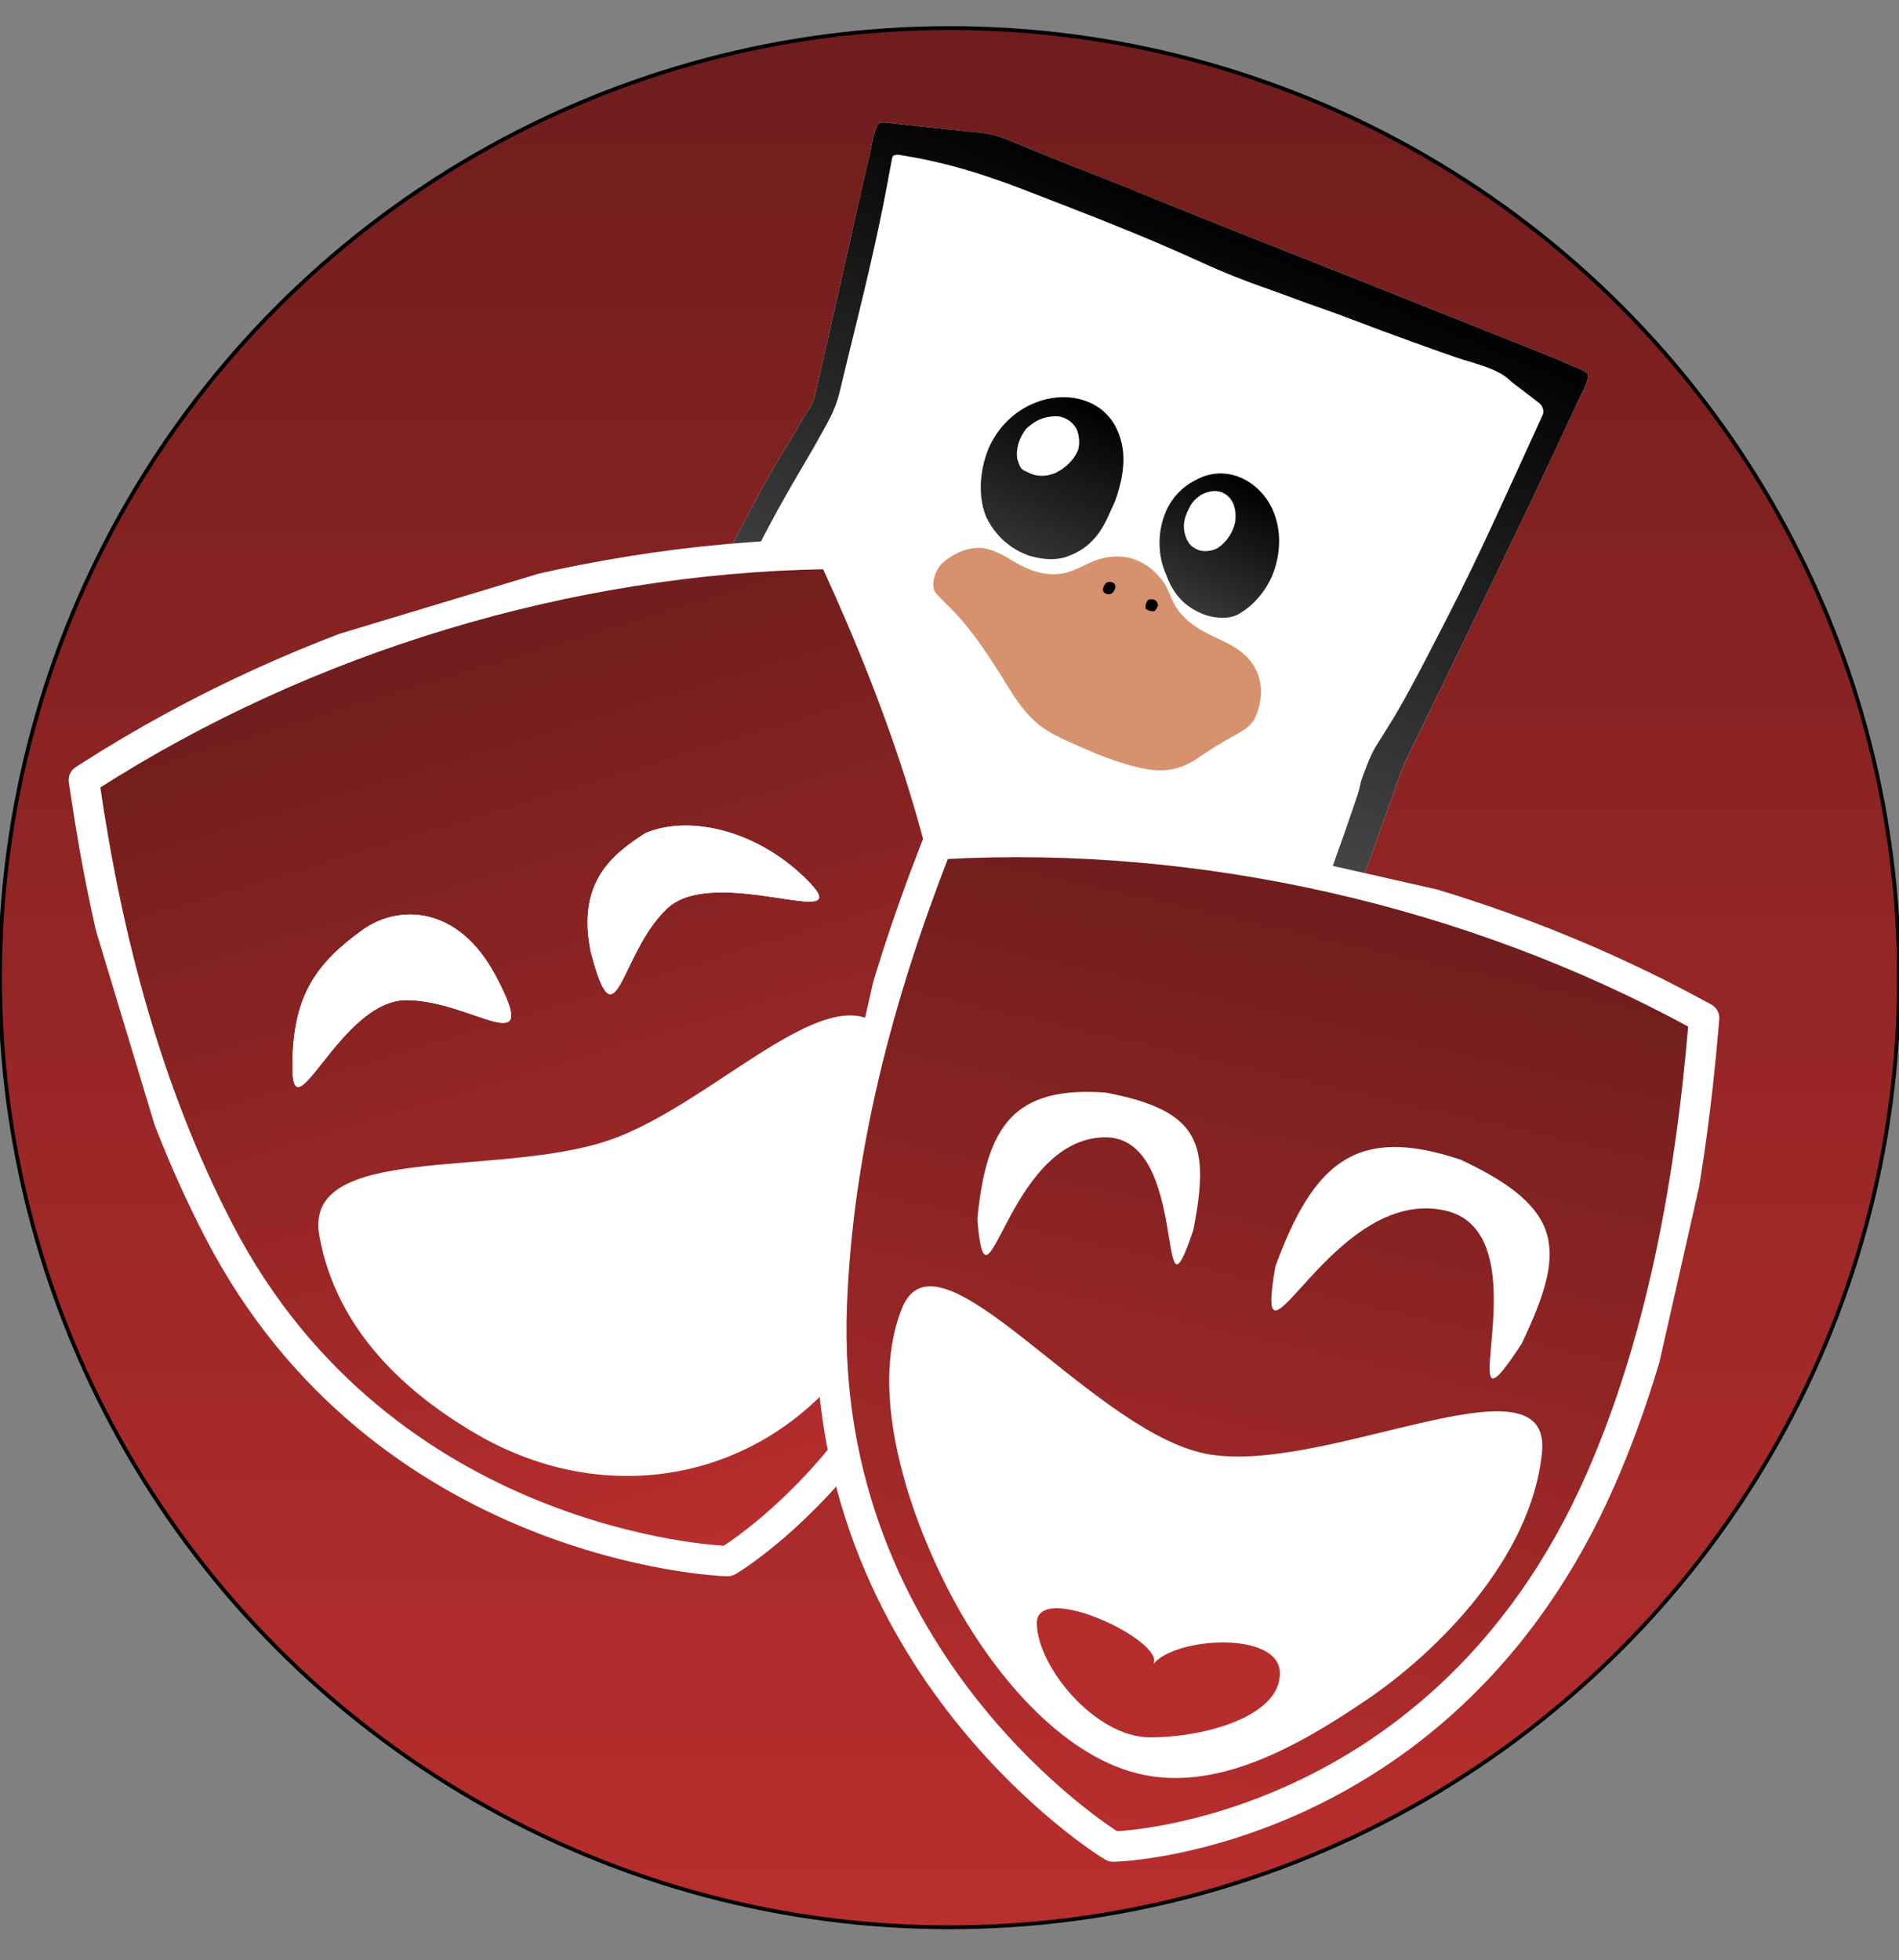 <svg width="500" height="516" viewBox="0 0 500 516" fill="none" xmlns="http://www.w3.org/2000/svg">
<rect x="0" y="0" width="500" height="516" fill="#808080" stroke="none"/>
<circle cx="250" cy="257.389" r="250" fill="url(#paint0_linear_66_1064)"/>
<circle cx="250" cy="257.389" r="250" stroke="black"/>
<g clip-path="url(#clip0_66_1064)">
<path d="M418.012 98.373C418.333 100.428 416.796 102.769 415.949 104.593C415.815 104.885 415.681 105.176 415.546 105.468C415.177 106.27 414.805 107.071 414.434 107.872C414.191 108.394 413.949 108.917 413.707 109.439C412.438 112.178 411.162 114.915 409.884 117.649C409.745 117.946 409.745 117.946 409.603 118.25C400.474 137.771 391.055 157.156 378.31 183.403C378.187 183.656 378.063 183.91 377.936 184.171C376.634 186.847 375.331 189.522 374.025 192.197C373.341 193.598 372.66 195.001 371.981 196.405C371.575 197.245 371.164 198.084 370.75 198.921C369.125 202.254 367.955 205.771 366.728 209.264C366.392 210.219 366.053 211.173 365.714 212.128C365.645 212.324 365.575 212.52 365.504 212.722C365.361 213.123 365.219 213.525 365.076 213.926C364.858 214.541 364.641 215.155 364.423 215.77C363.437 218.552 362.443 221.33 361.44 224.105C361.37 224.299 361.301 224.492 361.229 224.691C360.869 225.687 360.509 226.683 360.149 227.679C357.782 234.228 355.427 240.78 353.084 247.337C352.997 247.58 352.997 247.58 352.908 247.828C351.748 251.074 350.588 254.321 349.429 257.568C348.887 259.087 348.345 260.607 347.802 262.126C347.696 262.423 347.589 262.721 347.483 263.019C346.246 266.481 345.004 269.941 343.748 273.396C343.693 273.548 343.638 273.701 343.581 273.858C342.998 275.46 342.415 277.062 341.83 278.663C341.735 278.925 341.64 279.187 341.541 279.457C341.365 279.942 341.187 280.427 341.01 280.912C340.6 282.037 340.222 283.16 339.887 284.309C339.544 285.164 339.156 285.997 338.77 286.834C338.67 287.057 338.57 287.28 338.467 287.51C338.321 287.829 338.321 287.829 338.171 288.154C338.083 288.347 337.995 288.54 337.904 288.739C337.622 289.214 337.622 289.214 336.9 289.657C335.483 289.357 334.173 288.318 332.984 287.525C332.839 287.43 332.695 287.335 332.547 287.237C331.539 286.547 330.708 285.763 329.853 284.893C328.734 283.795 327.54 282.778 326.354 281.752C325.908 281.365 325.464 280.976 325.019 280.586C323.486 279.252 321.927 277.958 320.315 276.719C320.134 276.58 319.953 276.441 319.767 276.298C317.72 274.733 315.624 273.24 313.522 271.75C313.099 271.45 312.677 271.15 312.255 270.849C311.153 270.066 310.052 269.284 308.95 268.502C307.625 267.562 306.301 266.62 304.976 265.678C303.912 264.921 302.847 264.165 301.78 263.411C298.414 261.028 298.414 261.028 296.843 259.862C293.715 257.55 290.397 255.735 286.948 253.963C285.732 253.338 284.522 252.702 283.312 252.065C281.205 250.957 279.096 249.854 276.985 248.753C275.77 248.119 274.555 247.485 273.342 246.849C265.022 242.49 256.649 238.539 247.977 234.938C247.218 234.622 246.46 234.305 245.701 233.987C239.041 231.2 232.376 228.619 225.474 226.478C224.852 226.284 224.229 226.089 223.607 225.894C223.293 225.795 222.978 225.697 222.663 225.598C222.508 225.549 222.352 225.501 222.191 225.45C221.722 225.304 221.253 225.157 220.784 225.011C218.846 224.405 216.912 223.79 214.98 223.166C210.492 221.716 206.022 220.307 201.438 219.184C200.082 218.845 198.735 218.468 197.391 218.081C189.252 215.739 180.835 214.388 172.412 213.6C171.594 213.523 170.778 213.441 169.961 213.355C168.242 213.177 166.538 213.024 164.81 212.979C162.432 212.91 162.432 212.91 161.477 212.07C161.181 211.497 161.164 211.224 161.214 210.574C161.456 209.945 161.711 209.348 161.997 208.74C162.082 208.555 162.167 208.37 162.254 208.179C162.539 207.559 162.828 206.939 163.116 206.32C163.321 205.875 163.526 205.43 163.731 204.985C164.291 203.771 164.852 202.559 165.415 201.347C166.008 200.068 166.599 198.787 167.191 197.506C168.19 195.344 169.191 193.182 170.193 191.02C171.211 188.825 172.227 186.628 173.242 184.431C184.035 161.063 184.035 161.063 188.55 151.919C188.804 151.405 189.056 150.89 189.308 150.375C191.705 145.476 194.224 140.641 196.765 135.815C197.207 134.976 197.648 134.136 198.086 133.295C200.915 127.873 203.891 122.589 207.135 117.403C208.125 115.818 209.073 114.21 210.015 112.595C211.021 110.874 212.035 109.167 213.137 107.505C213.912 106.221 214.39 104.982 214.721 103.521C214.758 103.362 214.795 103.204 214.832 103.04C214.953 102.515 215.071 101.989 215.188 101.463C215.274 101.086 215.36 100.71 215.447 100.333C215.679 99.317 215.908 98.301 216.138 97.284C216.38 96.212 216.624 95.14 216.868 94.069C217.269 92.309 217.669 90.549 218.068 88.79C218.591 86.478 219.12 84.168 219.651 81.858C221.36 74.411 223.04 66.957 224.692 59.497C225.522 55.749 226.354 52.003 227.213 48.262C227.253 48.085 227.293 47.909 227.335 47.727C227.825 45.598 228.327 43.471 228.85 41.349C229.089 40.365 229.286 39.383 229.457 38.385C229.802 36.37 230.294 34.367 231.279 32.56C232.039 32.154 232.654 32.209 233.496 32.302C233.755 32.33 234.014 32.357 234.281 32.386C234.703 32.434 234.703 32.434 235.134 32.484C235.428 32.516 235.723 32.548 236.026 32.581C236.825 32.668 237.623 32.757 238.421 32.847C239.25 32.94 240.078 33.03 240.907 33.12C241.908 33.23 242.909 33.339 243.91 33.45C245.88 33.667 247.851 33.879 249.823 34.081C250.051 34.105 250.28 34.128 250.515 34.152C251.359 34.239 252.202 34.325 253.046 34.41C253.236 34.43 253.427 34.449 253.623 34.469C253.786 34.485 253.95 34.502 254.118 34.519C254.662 34.575 255.205 34.635 255.749 34.695C256.484 34.776 257.219 34.846 257.956 34.909C260.922 35.19 263.43 35.999 266.167 37.141C266.601 37.317 267.035 37.493 267.469 37.668C268.606 38.128 269.741 38.594 270.875 39.062C271.993 39.523 273.113 39.978 274.233 40.433C274.453 40.523 274.673 40.612 274.9 40.704C275.345 40.885 275.79 41.066 276.235 41.247C276.913 41.522 277.59 41.799 278.267 42.075C281.235 43.286 284.217 44.453 287.211 45.598C291.297 47.163 295.35 48.801 299.397 50.464C304.985 52.76 310.587 55.021 316.2 57.255C316.392 57.332 316.584 57.408 316.782 57.487C319.138 58.425 321.495 59.362 323.851 60.299C325.842 61.09 327.833 61.882 329.823 62.674C331.395 63.299 332.966 63.924 334.538 64.549C334.904 64.695 335.27 64.84 335.636 64.986C339.929 66.694 344.225 68.395 348.523 70.092C354.978 72.639 361.427 75.205 367.874 77.775C368.299 77.944 368.299 77.944 368.732 78.117C371.419 79.189 374.107 80.26 376.794 81.332C377.404 81.575 378.014 81.819 378.625 82.062C378.776 82.123 378.928 82.183 379.084 82.245C381.549 83.228 384.014 84.211 386.479 85.193C389.045 86.215 391.611 87.238 394.177 88.261C395.604 88.831 397.03 89.4 398.458 89.968C408.61 94.009 408.61 94.009 413.395 96.05C413.555 96.117 413.715 96.185 413.88 96.255C414.322 96.443 414.763 96.633 415.204 96.823C415.445 96.927 415.687 97.031 415.936 97.139C416.68 97.501 417.349 97.876 418.012 98.373Z" fill="white"/>
<path d="M418.012 98.373C418.333 100.428 416.796 102.769 415.949 104.593C415.815 104.885 415.681 105.176 415.546 105.468C415.177 106.27 414.805 107.071 414.434 107.872C414.191 108.394 413.949 108.917 413.707 109.439C412.438 112.178 411.162 114.915 409.884 117.649C409.745 117.946 409.745 117.946 409.603 118.25C400.474 137.771 391.055 157.156 378.31 183.403C378.187 183.656 378.063 183.91 377.936 184.171C376.634 186.847 375.331 189.522 374.025 192.197C373.341 193.598 372.66 195.001 371.981 196.405C371.575 197.245 371.164 198.084 370.75 198.921C369.125 202.254 367.955 205.771 366.728 209.264C366.392 210.219 366.053 211.173 365.714 212.128C365.645 212.324 365.575 212.52 365.504 212.722C365.361 213.123 365.219 213.525 365.076 213.926C364.858 214.541 364.641 215.155 364.423 215.77C363.437 218.552 362.443 221.33 361.44 224.105C361.37 224.299 361.301 224.492 361.229 224.691C360.869 225.687 360.509 226.683 360.149 227.679C357.782 234.228 355.427 240.78 353.084 247.337C352.997 247.58 352.997 247.58 352.908 247.828C351.748 251.074 350.588 254.321 349.429 257.568C348.887 259.087 348.345 260.607 347.802 262.126C347.696 262.423 347.589 262.721 347.483 263.019C346.246 266.481 345.004 269.941 343.748 273.396C343.693 273.548 343.638 273.701 343.581 273.858C342.998 275.46 342.415 277.062 341.83 278.663C341.735 278.925 341.64 279.187 341.541 279.457C341.365 279.942 341.187 280.427 341.01 280.912C340.6 282.037 340.222 283.16 339.887 284.309C339.544 285.164 339.156 285.997 338.77 286.834C338.67 287.057 338.57 287.28 338.467 287.51C338.321 287.829 338.321 287.829 338.171 288.154C338.083 288.347 337.995 288.54 337.904 288.739C337.622 289.214 337.622 289.214 336.9 289.657C335.483 289.357 334.173 288.318 332.984 287.525C332.839 287.43 332.695 287.335 332.547 287.237C331.539 286.547 330.708 285.763 329.853 284.893C328.734 283.795 327.54 282.778 326.354 281.752C325.908 281.365 325.464 280.976 325.019 280.586C323.486 279.252 321.927 277.958 320.315 276.719C320.134 276.58 319.953 276.441 319.767 276.298C317.72 274.733 315.624 273.24 313.522 271.75C313.099 271.45 312.677 271.15 312.255 270.849C311.153 270.066 310.052 269.284 308.95 268.502C307.625 267.562 306.301 266.62 304.976 265.678C303.912 264.921 302.847 264.165 301.78 263.411C298.414 261.028 298.414 261.028 296.843 259.862C293.715 257.55 290.397 255.735 286.948 253.963C285.732 253.338 284.522 252.702 283.312 252.065C281.205 250.957 279.096 249.854 276.985 248.753C275.77 248.119 274.555 247.485 273.342 246.849C265.022 242.49 256.649 238.539 247.977 234.938C247.218 234.622 246.46 234.305 245.701 233.987C239.041 231.2 232.376 228.619 225.474 226.478C224.852 226.284 224.229 226.089 223.607 225.894C223.293 225.795 222.978 225.697 222.663 225.598C222.508 225.549 222.352 225.501 222.191 225.45C221.722 225.304 221.253 225.157 220.784 225.011C218.846 224.405 216.912 223.79 214.98 223.166C210.492 221.716 206.022 220.307 201.438 219.184C200.082 218.845 198.735 218.468 197.391 218.081C189.252 215.739 180.835 214.388 172.412 213.6C171.594 213.523 170.778 213.441 169.961 213.355C168.242 213.177 166.538 213.024 164.81 212.979C162.432 212.91 162.432 212.91 161.477 212.07C161.181 211.497 161.164 211.224 161.214 210.574C161.456 209.945 161.711 209.348 161.997 208.74C162.082 208.555 162.167 208.37 162.254 208.179C162.539 207.559 162.828 206.939 163.116 206.32C163.321 205.875 163.526 205.43 163.731 204.985C164.291 203.771 164.852 202.559 165.415 201.347C166.008 200.068 166.599 198.787 167.191 197.506C168.19 195.344 169.191 193.182 170.193 191.02C171.211 188.825 172.227 186.628 173.242 184.431C184.035 161.063 184.035 161.063 188.55 151.919C188.804 151.405 189.056 150.89 189.308 150.375C191.705 145.476 194.224 140.641 196.765 135.815C197.207 134.976 197.648 134.136 198.086 133.295C200.915 127.873 203.891 122.589 207.135 117.403C208.125 115.818 209.073 114.21 210.015 112.595C211.021 110.874 212.035 109.167 213.137 107.505C213.912 106.221 214.39 104.982 214.721 103.521C214.758 103.362 214.795 103.204 214.832 103.04C214.953 102.515 215.071 101.989 215.188 101.463C215.274 101.086 215.36 100.71 215.447 100.333C215.679 99.317 215.908 98.301 216.138 97.284C216.38 96.212 216.624 95.14 216.868 94.069C217.269 92.309 217.669 90.549 218.068 88.79C218.591 86.478 219.12 84.168 219.651 81.858C221.36 74.411 223.04 66.957 224.692 59.497C225.522 55.749 226.354 52.003 227.213 48.262C227.253 48.085 227.293 47.909 227.335 47.727C227.825 45.598 228.327 43.471 228.85 41.349C229.089 40.365 229.286 39.383 229.457 38.385C229.802 36.37 230.294 34.367 231.279 32.56C232.039 32.154 232.654 32.209 233.496 32.302C233.755 32.33 234.014 32.357 234.281 32.386C234.703 32.434 234.703 32.434 235.134 32.484C235.428 32.516 235.723 32.548 236.026 32.581C236.825 32.668 237.623 32.757 238.421 32.847C239.25 32.94 240.078 33.03 240.907 33.12C241.908 33.23 242.909 33.339 243.91 33.45C245.88 33.667 247.851 33.879 249.823 34.081C250.051 34.105 250.28 34.128 250.515 34.152C251.359 34.239 252.202 34.325 253.046 34.41C253.236 34.43 253.427 34.449 253.623 34.469C253.786 34.485 253.95 34.502 254.118 34.519C254.662 34.575 255.205 34.635 255.749 34.695C256.484 34.776 257.219 34.846 257.956 34.909C260.922 35.19 263.43 35.999 266.167 37.141C266.601 37.317 267.035 37.493 267.469 37.668C268.606 38.128 269.741 38.594 270.875 39.062C271.993 39.523 273.113 39.978 274.233 40.433C274.453 40.523 274.673 40.612 274.9 40.704C275.345 40.885 275.79 41.066 276.235 41.247C276.913 41.522 277.59 41.799 278.267 42.075C281.235 43.286 284.217 44.453 287.211 45.598C291.297 47.163 295.35 48.801 299.397 50.464C304.985 52.76 310.587 55.021 316.2 57.255C316.392 57.332 316.584 57.408 316.782 57.487C319.138 58.425 321.495 59.362 323.851 60.299C325.842 61.09 327.833 61.882 329.823 62.674C331.395 63.299 332.966 63.924 334.538 64.549C334.904 64.695 335.27 64.84 335.636 64.986C339.929 66.694 344.225 68.395 348.523 70.092C354.978 72.639 361.427 75.205 367.874 77.775C368.299 77.944 368.299 77.944 368.732 78.117C371.419 79.189 374.107 80.26 376.794 81.332C377.404 81.575 378.014 81.819 378.625 82.062C378.776 82.123 378.928 82.183 379.084 82.245C381.549 83.228 384.014 84.211 386.479 85.193C389.045 86.215 391.611 87.238 394.177 88.261C395.604 88.831 397.03 89.4 398.458 89.968C408.61 94.009 408.61 94.009 413.395 96.05C413.555 96.117 413.715 96.185 413.88 96.255C414.322 96.443 414.763 96.633 415.204 96.823C415.445 96.927 415.687 97.031 415.936 97.139C416.68 97.501 417.349 97.876 418.012 98.373ZM383.616 94.168C383.356 94.078 383.096 93.989 382.828 93.896C382.561 93.804 382.295 93.713 382.021 93.618C378.587 92.432 375.171 91.198 371.755 89.961C371.591 89.902 371.426 89.842 371.257 89.781C366.31 87.991 361.38 86.159 356.463 84.287C353.362 83.106 350.258 81.951 347.118 80.874C344.722 80.052 342.349 79.173 339.975 78.289C337.875 77.508 335.772 76.737 333.655 76.003C327.774 73.953 322.035 71.682 316.376 69.081C301.455 62.228 286.092 56.311 270.774 50.41C270.287 50.222 269.799 50.033 269.312 49.845C265.947 48.544 262.564 47.322 259.134 46.203C258.979 46.153 258.823 46.102 258.663 46.05C252.124 43.924 245.507 42.235 238.724 41.094C238.469 41.05 238.215 41.006 237.952 40.961C237.716 40.923 237.48 40.885 237.237 40.846C236.927 40.796 236.927 40.796 236.61 40.745C235.985 40.713 235.668 40.769 235.116 41.061C234.896 41.529 234.896 41.529 234.806 42.099C234.742 42.416 234.742 42.416 234.677 42.738C234.637 42.953 234.598 43.169 234.558 43.39C234.521 43.58 234.483 43.77 234.445 43.966C234.33 44.562 234.223 45.158 234.116 45.755C234.03 46.225 233.944 46.696 233.857 47.167C233.811 47.416 233.766 47.666 233.718 47.922C230.75 63.975 226.775 79.827 222.885 95.675C222.553 97.028 222.226 98.382 221.905 99.738C221.718 100.524 221.528 101.309 221.337 102.094C221.253 102.445 221.17 102.796 221.088 103.147C220.518 105.598 219.67 107.757 218.541 110C218.448 110.184 218.356 110.369 218.26 110.56C218.043 110.981 217.816 111.396 217.589 111.812C217.505 111.965 217.421 112.118 217.335 112.276C217.059 112.778 216.782 113.28 216.503 113.781C216.405 113.96 216.306 114.139 216.204 114.323C214.24 117.876 212.182 121.373 210.119 124.87C202.794 137.293 196.329 150.052 190.31 163.157C189.616 164.666 188.92 166.174 188.225 167.682C186.985 170.368 185.747 173.055 184.511 175.742C183.314 178.343 182.117 180.943 180.918 183.543C180.844 183.705 180.769 183.867 180.692 184.033C180.317 184.846 179.942 185.659 179.567 186.472C176.488 193.15 173.412 199.829 170.338 206.508C171.51 206.891 172.592 207.184 173.82 207.348C174.145 207.393 174.47 207.438 174.795 207.484C174.965 207.507 175.134 207.53 175.309 207.553C182.668 208.561 189.904 210.054 197.1 211.883C197.27 211.926 197.441 211.969 197.616 212.014C205.134 213.917 212.574 216.107 220.005 218.323C220.293 218.409 220.293 218.409 220.586 218.496C224.963 219.801 229.271 221.316 233.583 222.819C234.014 222.969 234.446 223.118 234.877 223.268C243.938 226.414 252.792 229.962 261.484 234.019C262.169 234.339 262.855 234.658 263.541 234.976C275.581 240.569 287.476 246.421 298.775 253.415C298.961 253.53 299.148 253.646 299.34 253.765C305.104 257.337 310.737 261.113 316.366 264.893C317.457 265.626 318.548 266.356 319.64 267.087C328.128 272.762 328.128 272.762 331.523 275.197C331.717 275.335 331.911 275.473 332.112 275.616C332.276 275.734 332.439 275.852 332.608 275.974C333.01 276.265 333.01 276.265 333.539 276.202C334.721 273.276 335.821 270.326 336.894 267.359C337.065 266.887 337.236 266.415 337.407 265.944C337.862 264.688 338.317 263.431 338.771 262.175C339.055 261.389 339.339 260.604 339.623 259.819C342.204 252.683 344.755 245.538 347.251 238.371C347.418 237.893 347.584 237.414 347.751 236.935C347.86 236.621 347.97 236.307 348.079 235.993C348.912 233.604 349.756 231.218 350.608 228.835C350.665 228.675 350.722 228.515 350.781 228.351C351.01 227.711 351.239 227.072 351.467 226.433C353.17 221.675 354.858 216.913 356.474 212.125C356.546 211.912 356.618 211.699 356.693 211.48C356.893 210.888 357.092 210.295 357.289 209.703C357.346 209.535 357.403 209.367 357.462 209.194C357.796 208.183 358.041 207.176 358.257 206.134C358.408 205.467 358.629 204.839 358.871 204.199C358.966 203.946 359.062 203.693 359.16 203.432C359.258 203.175 359.357 202.917 359.459 202.651C359.556 202.393 359.653 202.135 359.753 201.868C360.531 199.814 361.361 197.889 362.544 196.036C362.751 195.708 362.957 195.38 363.163 195.052C363.271 194.882 363.378 194.712 363.489 194.538C364.062 193.63 364.63 192.72 365.198 191.809C365.368 191.537 365.368 191.537 365.541 191.259C369.526 184.874 372.985 178.233 376.444 171.553C376.524 171.4 376.603 171.247 376.684 171.089C377.868 168.802 379.048 166.514 380.225 164.224C380.466 163.756 380.707 163.287 380.948 162.819C385.316 154.334 389.448 145.746 393.437 137.077C393.643 136.629 393.849 136.181 394.056 135.733C395.219 133.205 396.38 130.675 397.539 128.144C398.158 126.791 398.779 125.438 399.402 124.085C400.371 121.977 401.337 119.867 402.295 117.754C402.738 116.777 403.183 115.801 403.632 114.826C404.049 113.923 404.46 113.017 404.867 112.109C405.016 111.779 405.167 111.449 405.32 111.121C405.528 110.674 405.729 110.225 405.928 109.775C406.042 109.525 406.155 109.276 406.272 109.018C406.492 108.077 406.283 107.595 405.867 106.737C405.382 106.19 405.382 106.19 404.751 105.72C404.576 105.581 404.576 105.581 404.398 105.438C403.956 105.089 403.509 104.747 403.061 104.406C402.857 104.25 402.652 104.093 402.441 103.932C401.524 103.232 400.607 102.532 399.684 101.838C399.469 101.676 399.253 101.513 399.031 101.345C398.838 101.201 398.645 101.056 398.446 100.906C397.894 100.466 397.894 100.466 397.341 99.936C393.98 96.845 387.839 95.622 383.616 94.168Z" fill="url(#paint1_linear_66_1064)"/>
<path d="M306.727 153.84C307.401 155.023 307.952 156.238 308.445 157.506C310.26 162.063 314.455 165.191 318.779 167.215C319.165 167.4 319.551 167.584 319.936 167.769C320.535 168.054 321.133 168.338 321.734 168.619C326.126 170.678 329.441 173.002 331.295 177.687C332.571 181.591 332.081 185.653 330.291 189.277C329.101 191.522 326.926 192.552 324.783 193.75C321.53 195.586 318.349 197.514 315.277 199.642C310.978 202.598 306.692 203.349 301.581 202.432C294.579 201.08 287.951 198.254 281.496 195.297C281.312 195.214 281.129 195.13 280.94 195.044C277.803 193.614 274.742 192.091 272.241 189.664C272.005 189.437 272.005 189.437 271.763 189.205C269.064 186.547 267.038 183.437 265.059 180.228C260.782 173.298 256.171 166.05 250.412 160.253C250.298 160.138 250.185 160.023 250.067 159.905C249.491 159.324 248.911 158.746 248.327 158.173C245.905 155.759 245.905 155.759 245.693 153.853C245.807 151.811 246.672 149.665 248.134 148.22C251.214 145.597 254.693 143.979 258.792 144.264C261.604 144.712 264.424 146.228 266.797 147.755C271.079 150.328 275.588 151.914 280.595 150.827C282.656 150.241 284.558 149.299 286.48 148.369C294.309 144.621 301.923 146.559 306.727 153.84Z" fill="#D6926C"/>
<path d="M293.681 112.193C296.807 118.281 296.062 124.288 294.058 130.628C293.563 132.083 292.92 133.474 292.268 134.865C292.041 135.35 291.819 135.837 291.597 136.325C289.437 141.012 286.4 144.49 281.476 146.316C281.288 146.391 281.1 146.467 280.907 146.544C278.013 147.569 274.717 147.313 271.811 146.51C271.395 146.405 271.395 146.405 270.97 146.299C265.885 144.498 262.008 140.933 259.656 136.091C257.388 130.539 258.012 123.716 260.208 118.242C262.476 112.928 266.672 108.501 272.035 106.245C272.178 106.185 272.32 106.125 272.467 106.064C279.993 102.954 289.507 104.555 293.681 112.193Z" fill="url(#paint2_linear_66_1064)"/>
<path d="M335.022 134.046C337.461 139.475 337.242 145.516 335.18 151.036C333.51 155.207 330.381 159.134 326.515 161.427C326.328 161.538 326.142 161.649 325.95 161.763C323.499 163.034 320.292 162.768 317.703 162.015C313.316 160.502 310.392 158.069 308.204 154.005C307.741 153.052 307.337 152.089 306.958 151.1C306.872 150.89 306.786 150.68 306.697 150.464C304.719 145.472 304.872 139.547 306.991 134.616C309.039 130.071 312.346 127.231 316.969 125.4C324.421 122.78 331.914 127.255 335.022 134.046Z" fill="url(#paint3_linear_66_1064)"/>
<path d="M283.444 112.913C284.177 114.635 284.362 116.629 283.875 118.438C282.748 121.147 280.553 123.211 277.947 124.492C275.869 125.346 273.63 125.617 271.536 124.748C268.857 123.572 268.857 123.572 268.238 121.991C268.166 121.75 268.166 121.75 268.093 121.503C268.008 121.271 267.923 121.04 267.835 120.801C267.442 117.888 268.417 115.195 270.193 112.864C270.631 112.43 271.067 112.075 271.574 111.725C271.744 111.603 271.913 111.481 272.087 111.355C274.136 109.984 276.306 109.472 278.762 109.611C280.863 110.04 282.365 111.041 283.444 112.913Z" fill="white"/>
<path d="M323.958 131.281C325.32 133.171 325.467 135.204 325.227 137.463C324.59 140.26 322.982 142.671 320.612 144.295C319.123 145.046 317.248 145.364 315.645 144.842C313.926 144.135 313.077 143.396 312.343 141.684C311.421 139.332 311.535 137.248 312.528 134.956C313.302 133.242 314.007 131.875 315.578 130.758C315.805 130.59 316.032 130.423 316.265 130.25C319.044 128.862 321.797 128.755 323.958 131.281Z" fill="white"/>
<path d="M304.445 158.22C304.798 158.787 304.798 158.787 304.905 159.467C304.534 160.234 304.534 160.234 304.002 160.861C302.975 161.022 302.56 160.815 301.672 160.303C301.51 159.269 301.699 158.861 302.23 157.973C303.092 157.587 303.675 157.686 304.445 158.22Z" fill="black"/>
<path d="M293.371 153.622C293.653 154.027 293.653 154.027 293.715 154.557C293.432 155.453 293.245 155.92 292.425 156.404C291.652 156.53 291.351 156.463 290.712 156.016C290.43 155.611 290.43 155.611 290.367 155.081C290.651 154.185 290.837 153.718 291.657 153.235C292.43 153.109 292.731 153.175 293.371 153.622Z" fill="black"/>
</g>
<g clip-path="url(#clip1_66_1064)">
<path d="M191.599 410.976C191.599 410.976 192.381 410.5 192.383 410.498L192.388 410.496L192.403 410.486L192.453 410.455C192.495 410.429 192.553 410.393 192.629 410.345C192.779 410.249 192.995 410.111 193.272 409.928C193.826 409.563 194.624 409.022 195.628 408.303C197.636 406.864 200.469 404.711 203.827 401.817C210.54 396.033 219.361 387.278 227.856 375.357C244.871 351.477 260.519 314.949 255.321 264.379C251.415 226.375 238.351 187.273 220.098 147.607L219.275 145.816L217.3 145.849C149.725 146.983 80.641 167.838 23.726 204.283L22.081 205.336L22.363 207.266C28.245 247.579 38.689 287.466 57.632 324.037C79.28 365.832 112.555 387.567 140.347 398.831C154.237 404.462 166.776 407.485 175.853 409.103C180.394 409.912 184.074 410.371 186.633 410.628C187.913 410.756 188.912 410.835 189.598 410.88C189.941 410.904 190.207 410.919 190.389 410.929C190.48 410.934 190.551 410.937 190.601 410.939L190.66 410.942L190.677 410.942L190.684 410.942L191.599 410.976Z" fill="url(#paint4_linear_66_1064)"/>
<path d="M191.599 410.976L191.452 414.973C192.236 415.002 193.011 414.8 193.681 414.392L191.599 410.976ZM192.383 410.498L190.626 406.905L190.079 407.172L189.636 407.59L192.383 410.498ZM192.388 410.496L194.145 414.089L194.369 413.98L194.579 413.843L192.388 410.496ZM192.403 410.486L190.31 407.077L190.261 407.108L190.213 407.139L192.403 410.486ZM192.453 410.455L194.547 413.864L194.567 413.851L194.588 413.838L192.453 410.455ZM192.629 410.345L194.772 413.722L194.777 413.719L192.629 410.345ZM193.272 409.928L191.073 406.587L191.068 406.59L193.272 409.928ZM195.628 408.303L197.956 411.555L197.957 411.554L195.628 408.303ZM203.827 401.817L201.216 398.786L201.216 398.787L203.827 401.817ZM227.856 375.357L231.113 377.678L231.113 377.678L227.856 375.357ZM255.321 264.379L259.3 263.97L259.3 263.97L255.321 264.379ZM220.098 147.607L216.464 149.278L216.465 149.279L220.098 147.607ZM219.275 145.816L222.909 144.144L221.818 141.772L219.207 141.816L219.275 145.816ZM217.3 145.849L217.367 149.848L217.367 149.848L217.3 145.849ZM23.726 204.283L21.569 200.914L21.569 200.915L23.726 204.283ZM22.081 205.336L19.924 201.968C18.601 202.815 17.896 204.359 18.123 205.914L22.081 205.336ZM22.363 207.266L18.405 207.843L18.405 207.843L22.363 207.266ZM57.632 324.037L61.183 322.197L61.183 322.197L57.632 324.037ZM140.347 398.831L141.85 395.124L141.849 395.124L140.347 398.831ZM175.853 409.103L175.151 413.041L175.151 413.041L175.853 409.103ZM186.633 410.628L187.033 406.648L187.032 406.648L186.633 410.628ZM189.598 410.88L189.878 406.89L189.871 406.89L189.863 406.889L189.598 410.88ZM190.601 410.939L190.8 406.944L190.77 406.943L190.741 406.942L190.601 410.939ZM190.66 410.942L190.462 414.937L190.541 414.941L190.62 414.942L190.66 410.942ZM190.677 410.942L190.801 406.944L190.759 406.943L190.717 406.942L190.677 410.942ZM190.684 410.942L190.831 406.945L190.819 406.945L190.807 406.944L190.684 410.942ZM191.599 410.976C193.681 414.392 193.681 414.392 193.681 414.392C193.681 414.392 193.681 414.392 193.681 414.392C193.681 414.392 193.681 414.392 193.681 414.392C193.681 414.392 193.681 414.392 193.681 414.392C193.681 414.392 193.682 414.391 193.683 414.391C193.684 414.39 193.686 414.389 193.689 414.387C193.695 414.383 193.704 414.378 193.714 414.372C193.736 414.359 193.766 414.34 193.803 414.318C193.876 414.273 193.974 414.213 194.072 414.153C194.17 414.094 194.269 414.033 194.343 413.988C194.38 413.965 194.412 413.946 194.436 413.932C194.447 413.925 194.458 413.918 194.468 413.912C194.472 413.91 194.479 413.905 194.487 413.9C194.49 413.898 194.501 413.892 194.514 413.883C194.519 413.88 194.536 413.869 194.559 413.855C194.568 413.849 194.596 413.831 194.631 413.807C194.65 413.794 194.701 413.758 194.732 413.736C194.79 413.693 194.991 413.531 195.129 413.406L192.383 410.498L189.636 407.59C189.775 407.465 189.976 407.304 190.034 407.261C190.065 407.239 190.115 407.203 190.135 407.19C190.17 407.166 190.198 407.148 190.207 407.142C190.229 407.128 190.246 407.117 190.25 407.114C190.263 407.106 190.272 407.101 190.273 407.1C190.279 407.097 190.282 407.095 190.28 407.096C190.277 407.097 190.272 407.101 190.262 407.107C190.242 407.119 190.212 407.137 190.176 407.159C190.103 407.204 190.006 407.263 189.908 407.322C189.811 407.382 189.713 407.441 189.64 407.486C189.604 407.508 189.573 407.527 189.552 407.54C189.541 407.546 189.533 407.551 189.527 407.555C189.524 407.557 189.522 407.558 189.521 407.559C189.52 407.559 189.519 407.56 189.519 407.56C189.519 407.56 189.519 407.56 189.518 407.56C189.518 407.56 189.518 407.56 189.518 407.56C189.518 407.56 189.518 407.56 189.518 407.56C189.518 407.56 189.518 407.56 191.599 410.976ZM192.383 410.498L194.139 414.092L194.145 414.089L192.388 410.496L190.632 406.902L190.626 406.905L192.383 410.498ZM192.388 410.496L194.579 413.843L194.594 413.833L192.403 410.486L190.213 407.139L190.198 407.149L192.388 410.496ZM192.403 410.486L194.496 413.895L194.547 413.864L192.453 410.455L190.36 407.047L190.31 407.077L192.403 410.486ZM192.453 410.455L194.588 413.838C194.602 413.829 194.616 413.82 194.653 413.797C194.685 413.777 194.725 413.752 194.772 413.722L192.629 410.345L190.486 406.967C190.457 406.986 190.43 407.002 190.404 407.019C190.382 407.033 190.346 407.055 190.318 407.073L192.453 410.455ZM192.629 410.345L194.777 413.719C194.937 413.617 195.174 413.466 195.476 413.266L193.272 409.928L191.068 406.59C190.816 406.756 190.62 406.882 190.481 406.97L192.629 410.345ZM193.272 409.928L195.471 413.269C196.07 412.875 196.911 412.304 197.956 411.555L195.628 408.303L193.299 405.05C192.336 405.74 191.582 406.252 191.073 406.587L193.272 409.928ZM195.628 408.303L197.957 411.554C200.053 410.053 202.981 407.826 206.438 404.847L203.827 401.817L201.216 398.787C197.957 401.595 195.218 403.675 193.298 405.051L195.628 408.303ZM203.827 401.817L206.438 404.847C213.346 398.895 222.399 389.908 231.113 377.678L227.856 375.357L224.598 373.036C216.324 384.648 207.734 393.171 201.216 398.786L203.827 401.817ZM227.856 375.357L231.113 377.678C248.604 353.131 264.612 315.65 259.3 263.97L255.321 264.379L251.342 264.788C256.426 314.248 241.138 349.822 224.598 373.036L227.856 375.357ZM255.321 264.379L259.3 263.97C255.332 225.366 242.085 185.819 223.732 145.935L220.098 147.607L216.465 149.279C234.617 188.728 247.497 227.383 251.342 264.788L255.321 264.379ZM220.098 147.607L223.733 145.936L222.909 144.144L219.275 145.816L215.64 147.487L216.464 149.278L220.098 147.607ZM219.275 145.816L219.207 141.816L217.233 141.849L217.3 145.849L217.367 149.848L219.342 149.815L219.275 145.816ZM217.3 145.849L217.233 141.849C148.917 142.996 79.109 164.069 21.569 200.914L23.726 204.283L25.883 207.652C82.173 171.606 150.534 150.97 217.367 149.848L217.3 145.849ZM23.726 204.283L21.569 200.915L19.924 201.968L22.081 205.336L24.238 208.705L25.883 207.652L23.726 204.283ZM22.081 205.336L18.123 205.914L18.405 207.843L22.363 207.266L26.321 206.688L26.039 204.759L22.081 205.336ZM22.363 207.266L18.405 207.843C24.328 248.437 34.87 288.789 54.08 325.877L57.632 324.037L61.183 322.197C42.508 286.143 32.163 246.72 26.321 206.688L22.363 207.266ZM57.632 324.037L54.08 325.877C76.277 368.732 110.42 391.018 138.844 402.539L140.347 398.831L141.849 395.124C114.691 384.117 82.283 362.933 61.183 322.197L57.632 324.037ZM140.347 398.831L138.844 402.538C153.043 408.294 165.859 411.385 175.151 413.041L175.853 409.103L176.555 405.165C167.692 403.585 155.43 400.629 141.85 395.124L140.347 398.831ZM175.853 409.103L175.151 413.041C179.802 413.87 183.584 414.342 186.234 414.608L186.633 410.628L187.032 406.648C184.565 406.4 180.986 405.955 176.554 405.165L175.853 409.103ZM186.633 410.628L186.233 414.608C187.557 414.741 188.601 414.823 189.333 414.872L189.598 410.88L189.863 406.889C189.223 406.847 188.268 406.772 187.033 406.648L186.633 410.628ZM189.598 410.88L189.318 414.871C189.691 414.897 189.981 414.913 190.178 414.923L190.389 410.929L190.6 406.934C190.432 406.926 190.191 406.912 189.878 406.89L189.598 410.88ZM190.389 410.929L190.178 414.923C190.26 414.928 190.369 414.933 190.461 414.937L190.601 410.939L190.741 406.942C190.743 406.942 190.734 406.941 190.706 406.94C190.679 406.939 190.645 406.937 190.6 406.934L190.389 410.929ZM190.601 410.939L190.402 414.934L190.462 414.937L190.66 410.942L190.859 406.947L190.8 406.944L190.601 410.939ZM190.66 410.942L190.62 414.942L190.637 414.942L190.677 410.942L190.717 406.942L190.701 406.942L190.66 410.942ZM190.677 410.942L190.554 414.94L190.56 414.94L190.684 410.942L190.807 406.944L190.801 406.944L190.677 410.942ZM190.684 410.942L190.536 414.94L191.452 414.973L191.599 410.976L191.747 406.979L190.831 406.945L190.684 410.942ZM191.599 410.976L193.682 414.391L194.462 413.915L192.379 410.5L190.296 407.086L189.516 407.561L191.599 410.976ZM191.599 410.976L191.748 406.979L190.837 406.945L190.688 410.942L190.539 414.939L191.451 414.973L191.599 410.976Z" fill="white"/>
<path d="M84.078 325.352C88.5 349.889 106.557 366.67 125.993 377.848C145.429 389.027 167.632 391.584 187.718 384.958C207.802 378.332 224.125 363.064 233.094 342.514C242.063 321.965 248 300.367 235.542 275.382C223.084 250.398 189.385 290.61 159.81 300.367C130.235 310.125 79.655 300.816 84.078 325.352Z" fill="white"/>
<path d="M130.5 256.889C143 280.389 124.397 263.296 107 263.296C89.603 263.296 77 299.391 77 280.889C77 262.388 83 253.796 95.5 244.796C104.5 238.316 120.394 237.889 130.5 256.889Z" fill="white"/>
<path d="M130.5 256.889C143 280.389 124.397 263.296 107 263.296C89.603 263.296 77 299.391 77 280.889C77 262.388 83 253.796 95.5 244.796C104.5 238.316 120.394 237.889 130.5 256.889Z" fill="white"/>
<path d="M155.558 250.628C162.293 276.158 162.977 251.372 175.5 239.296C188.023 227.22 225.907 245.561 213.064 232.243C200.221 218.925 182 214.296 170 219.296C160.5 225.296 151.937 232.854 155.558 250.628Z" fill="white"/>
<path d="M155.558 250.628C162.293 276.158 162.977 251.372 175.5 239.296C188.023 227.22 225.907 245.561 213.064 232.243C200.221 218.925 182 214.296 170 219.296C160.5 225.296 151.937 232.854 155.558 250.628Z" fill="white"/>
</g>
<g clip-path="url(#clip2_66_1064)">
<path d="M293.044 486.13C293.044 486.13 293.959 486.1 293.962 486.1L293.967 486.1L293.985 486.099L294.044 486.097C294.065 486.096 294.089 486.095 294.117 486.094C294.156 486.092 294.201 486.09 294.253 486.088C294.431 486.079 294.689 486.065 295.021 486.042C295.687 485.997 296.653 485.919 297.887 485.789C300.355 485.526 303.901 485.048 308.271 484.182C317.007 482.453 329.063 479.17 342.4 472.957C369.116 460.512 400.908 436.33 421.433 389.534C436.859 354.364 444.822 313.696 448.526 269.959L448.692 267.994L446.959 267.049C387.305 234.539 316.554 218.524 248.716 222.177L246.766 222.282L246.059 224.099C231.217 262.268 220.574 302.325 219.007 343.697C217.216 390.974 235.537 426.476 254.254 450.103C263.608 461.912 273.073 470.773 280.208 476.688C283.778 479.646 286.768 481.872 288.879 483.365C289.933 484.111 290.768 484.676 291.345 485.056C291.635 485.246 291.859 485.391 292.014 485.49C292.091 485.539 292.151 485.577 292.194 485.604L292.245 485.635L292.259 485.645L292.265 485.648C292.266 485.649 293.044 486.13 293.044 486.13Z" fill="url(#paint5_linear_66_1064)"/>
<path d="M293.044 486.13L290.942 489.533C291.612 489.947 292.389 490.154 293.175 490.128L293.044 486.13ZM293.962 486.1L294.057 482.101C293.893 482.097 293.729 482.103 293.566 482.119L293.962 486.1ZM293.967 486.1L293.872 490.099L294.017 490.102L294.161 490.095L293.967 486.1ZM293.985 486.099L293.848 482.101L293.819 482.102L293.791 482.104L293.985 486.099ZM294.044 486.097L293.955 482.098L293.931 482.099L293.906 482.099L294.044 486.097ZM294.117 486.094L294.241 490.092L294.248 490.092L294.256 490.091L294.117 486.094ZM294.253 486.088L294.054 482.093L294.051 482.093L294.253 486.088ZM295.021 486.042L295.289 490.033L295.293 490.033L295.021 486.042ZM297.887 485.789L298.308 489.766L298.311 489.766L297.887 485.789ZM308.271 484.182L307.494 480.259L307.494 480.259L308.271 484.182ZM342.4 472.957L344.089 476.583L344.089 476.583L342.4 472.957ZM421.433 389.534L417.77 387.927L417.77 387.927L421.433 389.534ZM448.526 269.959L452.512 270.296L452.512 270.295L448.526 269.959ZM448.692 267.994L452.678 268.33C452.811 266.75 451.998 265.241 450.606 264.482L448.692 267.994ZM446.959 267.049L448.873 263.537L448.873 263.537L446.959 267.049ZM248.716 222.177L248.93 226.171L248.931 226.171L248.716 222.177ZM246.766 222.282L246.551 218.287C244.981 218.372 243.607 219.367 243.038 220.832L246.766 222.282ZM246.059 224.099L249.787 225.549L249.787 225.549L246.059 224.099ZM219.007 343.697L215.009 343.545L215.009 343.545L219.007 343.697ZM254.254 450.103L257.389 447.62L257.389 447.62L254.254 450.103ZM280.208 476.688L277.656 479.768L277.656 479.768L280.208 476.688ZM288.879 483.365L291.19 480.1L291.189 480.1L288.879 483.365ZM291.345 485.056L289.143 488.395L289.153 488.402L291.345 485.056ZM292.014 485.49L294.168 482.119L294.162 482.115L292.014 485.49ZM292.194 485.604L290.06 488.987L290.083 489.002L290.106 489.016L292.194 485.604ZM292.245 485.635L294.444 482.294L294.389 482.258L294.334 482.224L292.245 485.635ZM292.259 485.645L290.06 488.986L290.127 489.03L290.196 489.071L292.259 485.645ZM292.265 485.648L294.799 482.553L294.576 482.37L294.328 482.221L292.265 485.648ZM294.371 482.247C292.491 481.086 290.027 481.667 288.865 483.546C287.703 485.425 288.285 487.89 290.164 489.052L294.371 482.247ZM293.044 486.13C293.175 490.128 293.175 490.128 293.175 490.128C293.175 490.128 293.175 490.128 293.175 490.128C293.175 490.128 293.175 490.128 293.175 490.128C293.175 490.128 293.176 490.128 293.176 490.128C293.176 490.128 293.177 490.128 293.178 490.128C293.18 490.128 293.182 490.128 293.185 490.128C293.192 490.127 293.202 490.127 293.215 490.127C293.24 490.126 293.275 490.125 293.318 490.123C293.404 490.12 293.519 490.117 293.633 490.113C293.748 490.109 293.863 490.105 293.949 490.102C293.992 490.101 294.029 490.1 294.055 490.099C294.068 490.098 294.08 490.098 294.088 490.098C294.092 490.098 294.098 490.097 294.103 490.097C294.105 490.097 294.111 490.097 294.118 490.097C294.12 490.097 294.129 490.096 294.14 490.096C294.145 490.096 294.157 490.095 294.174 490.094C294.182 490.094 294.204 490.092 294.217 490.092C294.239 490.09 294.31 490.085 294.358 490.08L293.962 486.1L293.566 482.119C293.614 482.115 293.684 482.109 293.706 482.108C293.719 482.107 293.741 482.106 293.75 482.105C293.766 482.105 293.778 482.104 293.783 482.104C293.794 482.103 293.802 482.103 293.804 482.103C293.81 482.103 293.814 482.102 293.814 482.102C293.816 482.102 293.816 482.102 293.813 482.103C293.808 482.103 293.8 482.103 293.787 482.103C293.763 482.104 293.728 482.105 293.685 482.107C293.599 482.11 293.485 482.113 293.371 482.117C293.256 482.121 293.142 482.125 293.056 482.127C293.013 482.129 292.978 482.13 292.953 482.131C292.94 482.131 292.93 482.132 292.924 482.132C292.92 482.132 292.918 482.132 292.916 482.132C292.915 482.132 292.915 482.132 292.914 482.132C292.914 482.132 292.914 482.132 292.914 482.132C292.914 482.132 292.914 482.132 292.914 482.132C292.914 482.132 292.914 482.132 292.914 482.132C292.914 482.132 292.914 482.132 293.044 486.13ZM293.962 486.1L293.867 490.099L293.872 490.099L293.967 486.1L294.062 482.101L294.057 482.101L293.962 486.1ZM293.967 486.1L294.161 490.095L294.18 490.094L293.985 486.099L293.791 482.104L293.772 482.105L293.967 486.1ZM293.985 486.099L294.123 490.097L294.182 490.095L294.044 486.097L293.906 482.099L293.848 482.101L293.985 486.099ZM294.044 486.097L294.134 490.096C294.177 490.095 294.213 490.094 294.235 490.093C294.256 490.092 294.275 490.091 294.279 490.091C294.296 490.09 294.271 490.091 294.241 490.092L294.117 486.094L293.993 482.096C293.961 482.097 293.935 482.098 293.915 482.099C293.906 482.099 293.897 482.1 293.891 482.1C293.885 482.1 293.879 482.1 293.877 482.101C293.874 482.101 293.874 482.101 293.875 482.101C293.876 482.101 293.88 482.1 293.886 482.1C293.897 482.1 293.922 482.099 293.955 482.098L294.044 486.097ZM294.117 486.094L294.256 490.091C294.331 490.089 294.406 490.085 294.454 490.083L294.253 486.088L294.051 482.093C294.025 482.094 294.008 482.095 293.995 482.096C293.981 482.096 293.977 482.096 293.978 482.096L294.117 486.094ZM294.253 486.088L294.451 490.083C294.651 490.073 294.933 490.057 295.289 490.033L295.021 486.042L294.754 482.051C294.446 482.072 294.211 482.085 294.054 482.093L294.253 486.088ZM295.021 486.042L295.293 490.033C296.006 489.985 297.022 489.903 298.308 489.766L297.887 485.789L297.466 481.811C296.284 481.936 295.368 482.01 294.75 482.052L295.021 486.042ZM297.887 485.789L298.311 489.766C300.885 489.492 304.55 488.997 309.048 488.106L308.271 484.182L307.494 480.259C303.253 481.099 299.825 481.56 297.464 481.811L297.887 485.789ZM308.271 484.182L309.048 488.106C318.037 486.326 330.408 482.956 344.089 476.583L342.4 472.957L340.711 469.331C327.717 475.384 315.978 478.579 307.494 480.259L308.271 484.182ZM342.4 472.957L344.089 476.583C371.547 463.792 404.123 438.959 425.097 391.14L421.433 389.534L417.77 387.927C397.693 433.701 366.684 457.232 340.711 469.331L342.4 472.957ZM421.433 389.534L425.096 391.14C440.764 355.419 448.787 314.272 452.512 270.296L448.526 269.959L444.54 269.621C440.856 313.119 432.954 353.309 417.77 387.927L421.433 389.534ZM448.526 269.959L452.512 270.295L452.678 268.33L448.692 267.994L444.706 267.657L444.54 269.622L448.526 269.959ZM448.692 267.994L450.606 264.482L448.873 263.537L446.959 267.049L445.044 270.561L446.777 271.506L448.692 267.994ZM446.959 267.049L448.873 263.537C388.568 230.672 317.08 214.49 248.501 218.182L248.716 222.177L248.931 226.171C316.029 222.558 386.042 238.406 445.044 270.561L446.959 267.049ZM248.716 222.177L248.501 218.182L246.551 218.287L246.766 222.282L246.981 226.276L248.93 226.171L248.716 222.177ZM246.766 222.282L243.038 220.832L242.331 222.649L246.059 224.099L249.787 225.549L250.494 223.731L246.766 222.282ZM246.059 224.099L242.331 222.649C227.386 261.083 216.598 301.592 215.009 343.545L219.007 343.697L223.004 343.848C224.549 303.057 235.048 263.453 249.787 225.549L246.059 224.099ZM219.007 343.697L215.009 343.545C213.174 392.015 231.977 428.425 251.119 452.587L254.254 450.103L257.389 447.62C239.096 424.528 221.258 389.933 223.004 343.848L219.007 343.697ZM254.254 450.103L251.119 452.587C260.68 464.657 270.353 473.713 277.656 479.768L280.208 476.688L282.761 473.609C275.794 467.833 266.537 459.167 257.389 447.62L254.254 450.103ZM280.208 476.688L277.656 479.768C281.311 482.797 284.383 485.085 286.569 486.631L288.879 483.365L291.189 480.1C289.154 478.66 286.245 476.496 282.761 473.608L280.208 476.688ZM288.879 483.365L286.568 486.63C287.659 487.402 288.53 487.991 289.143 488.395L291.345 485.056L293.548 481.718C293.007 481.36 292.208 480.821 291.19 480.1L288.879 483.365ZM291.345 485.056L289.153 488.402C289.451 488.597 289.692 488.753 289.867 488.864L292.014 485.49L294.162 482.115C294.027 482.029 293.818 481.895 293.538 481.711L291.345 485.056ZM292.014 485.49L289.861 488.86C289.939 488.911 290.007 488.954 290.06 488.987L292.194 485.604L294.329 482.222C294.296 482.201 294.244 482.167 294.168 482.119L292.014 485.49ZM292.194 485.604L290.106 489.016L290.156 489.047L292.245 485.635L294.334 482.224L294.283 482.193L292.194 485.604ZM292.245 485.635L290.046 488.977L290.06 488.986L292.259 485.645L294.458 482.303L294.444 482.294L292.245 485.635ZM292.259 485.645L290.196 489.071L290.201 489.075L292.265 485.648L294.328 482.221L294.323 482.218L292.259 485.645ZM292.265 485.648L289.73 488.742C289.822 488.816 289.954 488.913 289.991 488.939C290.011 488.953 290.044 488.975 290.056 488.983C290.079 488.998 290.096 489.009 290.102 489.013C290.117 489.022 290.128 489.029 290.131 489.031C290.139 489.037 290.146 489.041 290.148 489.042C290.154 489.046 290.16 489.049 290.163 489.052C290.171 489.057 290.182 489.063 290.193 489.07C290.215 489.084 290.247 489.103 290.283 489.126C290.357 489.172 290.455 489.232 290.552 489.292C290.65 489.353 290.747 489.413 290.82 489.458C290.857 489.48 290.887 489.499 290.909 489.512C290.919 489.519 290.928 489.524 290.933 489.528C290.936 489.529 290.938 489.531 290.94 489.532C290.941 489.532 290.941 489.532 290.942 489.533C290.942 489.533 290.942 489.533 290.942 489.533C290.942 489.533 290.942 489.533 290.942 489.533C290.942 489.533 290.942 489.533 290.942 489.533C290.942 489.533 290.942 489.533 293.044 486.13C295.147 482.727 295.146 482.727 295.146 482.727C295.146 482.727 295.146 482.727 295.146 482.727C295.146 482.727 295.146 482.727 295.146 482.727C295.146 482.727 295.146 482.727 295.146 482.727C295.146 482.726 295.145 482.726 295.144 482.726C295.143 482.725 295.141 482.723 295.138 482.722C295.132 482.718 295.124 482.713 295.113 482.706C295.092 482.693 295.062 482.674 295.025 482.652C294.952 482.607 294.855 482.547 294.758 482.487C294.66 482.427 294.564 482.367 294.491 482.322C294.454 482.299 294.425 482.281 294.405 482.268C294.394 482.262 294.387 482.258 294.384 482.256C294.382 482.254 294.383 482.255 294.386 482.257C294.386 482.257 294.392 482.261 294.399 482.265C294.402 482.267 294.413 482.274 294.427 482.283C294.433 482.287 294.451 482.298 294.473 482.313C294.485 482.321 294.518 482.343 294.538 482.357C294.575 482.383 294.707 482.48 294.799 482.553L292.265 485.648ZM293.044 486.13L293.176 490.128L294.089 490.098L293.958 486.1L293.826 482.102L292.912 482.132L293.044 486.13ZM293.044 486.13L295.148 482.728L294.371 482.247L292.267 485.65L290.164 489.052L290.941 489.532L293.044 486.13Z" fill="white"/>
<path d="M237.5 344.389C228.167 367.509 240.06 400.397 250.551 420.213C261.04 440.028 278.973 461.793 299.5 466.889C320.026 471.985 341.467 459.995 360.007 447.386C378.547 434.777 403.228 410.17 406 382.389C408.772 354.609 346.226 389.893 316 382.389C285.774 374.886 246.833 321.27 237.5 344.389Z" fill="white"/>
<path d="M335.789 333.453C345.86 305.923 357.238 296.134 384.6 305.313C412.456 318.366 412.208 329.399 400.658 353.728C379.95 385.469 407.377 325.185 380.798 318.763C350.689 311.488 329.739 368.643 335.789 333.453Z" fill="white"/>
<path d="M257.32 320.947C259.735 296.341 266.923 285.939 291.057 287.632C316.403 292.381 318.51 301.439 314.225 323.745C304.056 354.042 313.707 299.023 290.785 299.416C264.819 299.86 259.772 350.951 257.32 320.947Z" fill="white"/>
<path d="M337 440.545C337 451.841 317.328 457.389 302.82 457.389C288.311 457.389 273 438.606 273 427.309C273 416.013 307.18 432.122 303.63 438.138C309.31 430.919 337 429.248 337 440.545Z" fill="#B62D2D"/>
</g>
<defs>
<linearGradient id="paint0_linear_66_1064" x1="250" y1="7.389" x2="250" y2="507.389" gradientUnits="userSpaceOnUse">
<stop stop-color="#6F1D1D"/>
<stop offset="1" stop-color="#B92E2E"/>
</linearGradient>
<linearGradient id="paint1_linear_66_1064" x1="331.854" y1="58.299" x2="246" y2="263.296" gradientUnits="userSpaceOnUse">
<stop/>
<stop offset="1" stop-color="#666666"/>
</linearGradient>
<linearGradient id="paint2_linear_66_1064" x1="285.943" y1="105.534" x2="251" y2="183.796" gradientUnits="userSpaceOnUse">
<stop/>
<stop offset="1" stop-color="#666666"/>
</linearGradient>
<linearGradient id="paint3_linear_66_1064" x1="328.585" y1="126.623" x2="298" y2="186.796" gradientUnits="userSpaceOnUse">
<stop/>
<stop offset="1" stop-color="#666666"/>
</linearGradient>
<linearGradient id="paint4_linear_66_1064" x1="116.454" y1="161.843" x2="191.654" y2="410.96" gradientUnits="userSpaceOnUse">
<stop stop-color="#6F1D1D"/>
<stop offset="1" stop-color="#B92E2E"/>
</linearGradient>
<linearGradient id="paint5_linear_66_1064" x1="350.843" y1="231.038" x2="293.1" y2="486.143" gradientUnits="userSpaceOnUse">
<stop stop-color="#6F1D1D"/>
<stop offset="1" stop-color="#B92E2E"/>
</linearGradient>
<clipPath id="clip0_66_1064">
<rect width="226.487" height="235.387" fill="white" transform="translate(235.341 0.796) rotate(24.793)"/>
</clipPath>
<clipPath id="clip1_66_1064">
<rect width="224" height="269" fill="white" transform="translate(9 191.123) rotate(-16.797)"/>
</clipPath>
<clipPath id="clip2_66_1064">
<rect width="224" height="269" fill="white" transform="translate(242.386 203.389) rotate(12.754)"/>
</clipPath>
</defs>
</svg>
